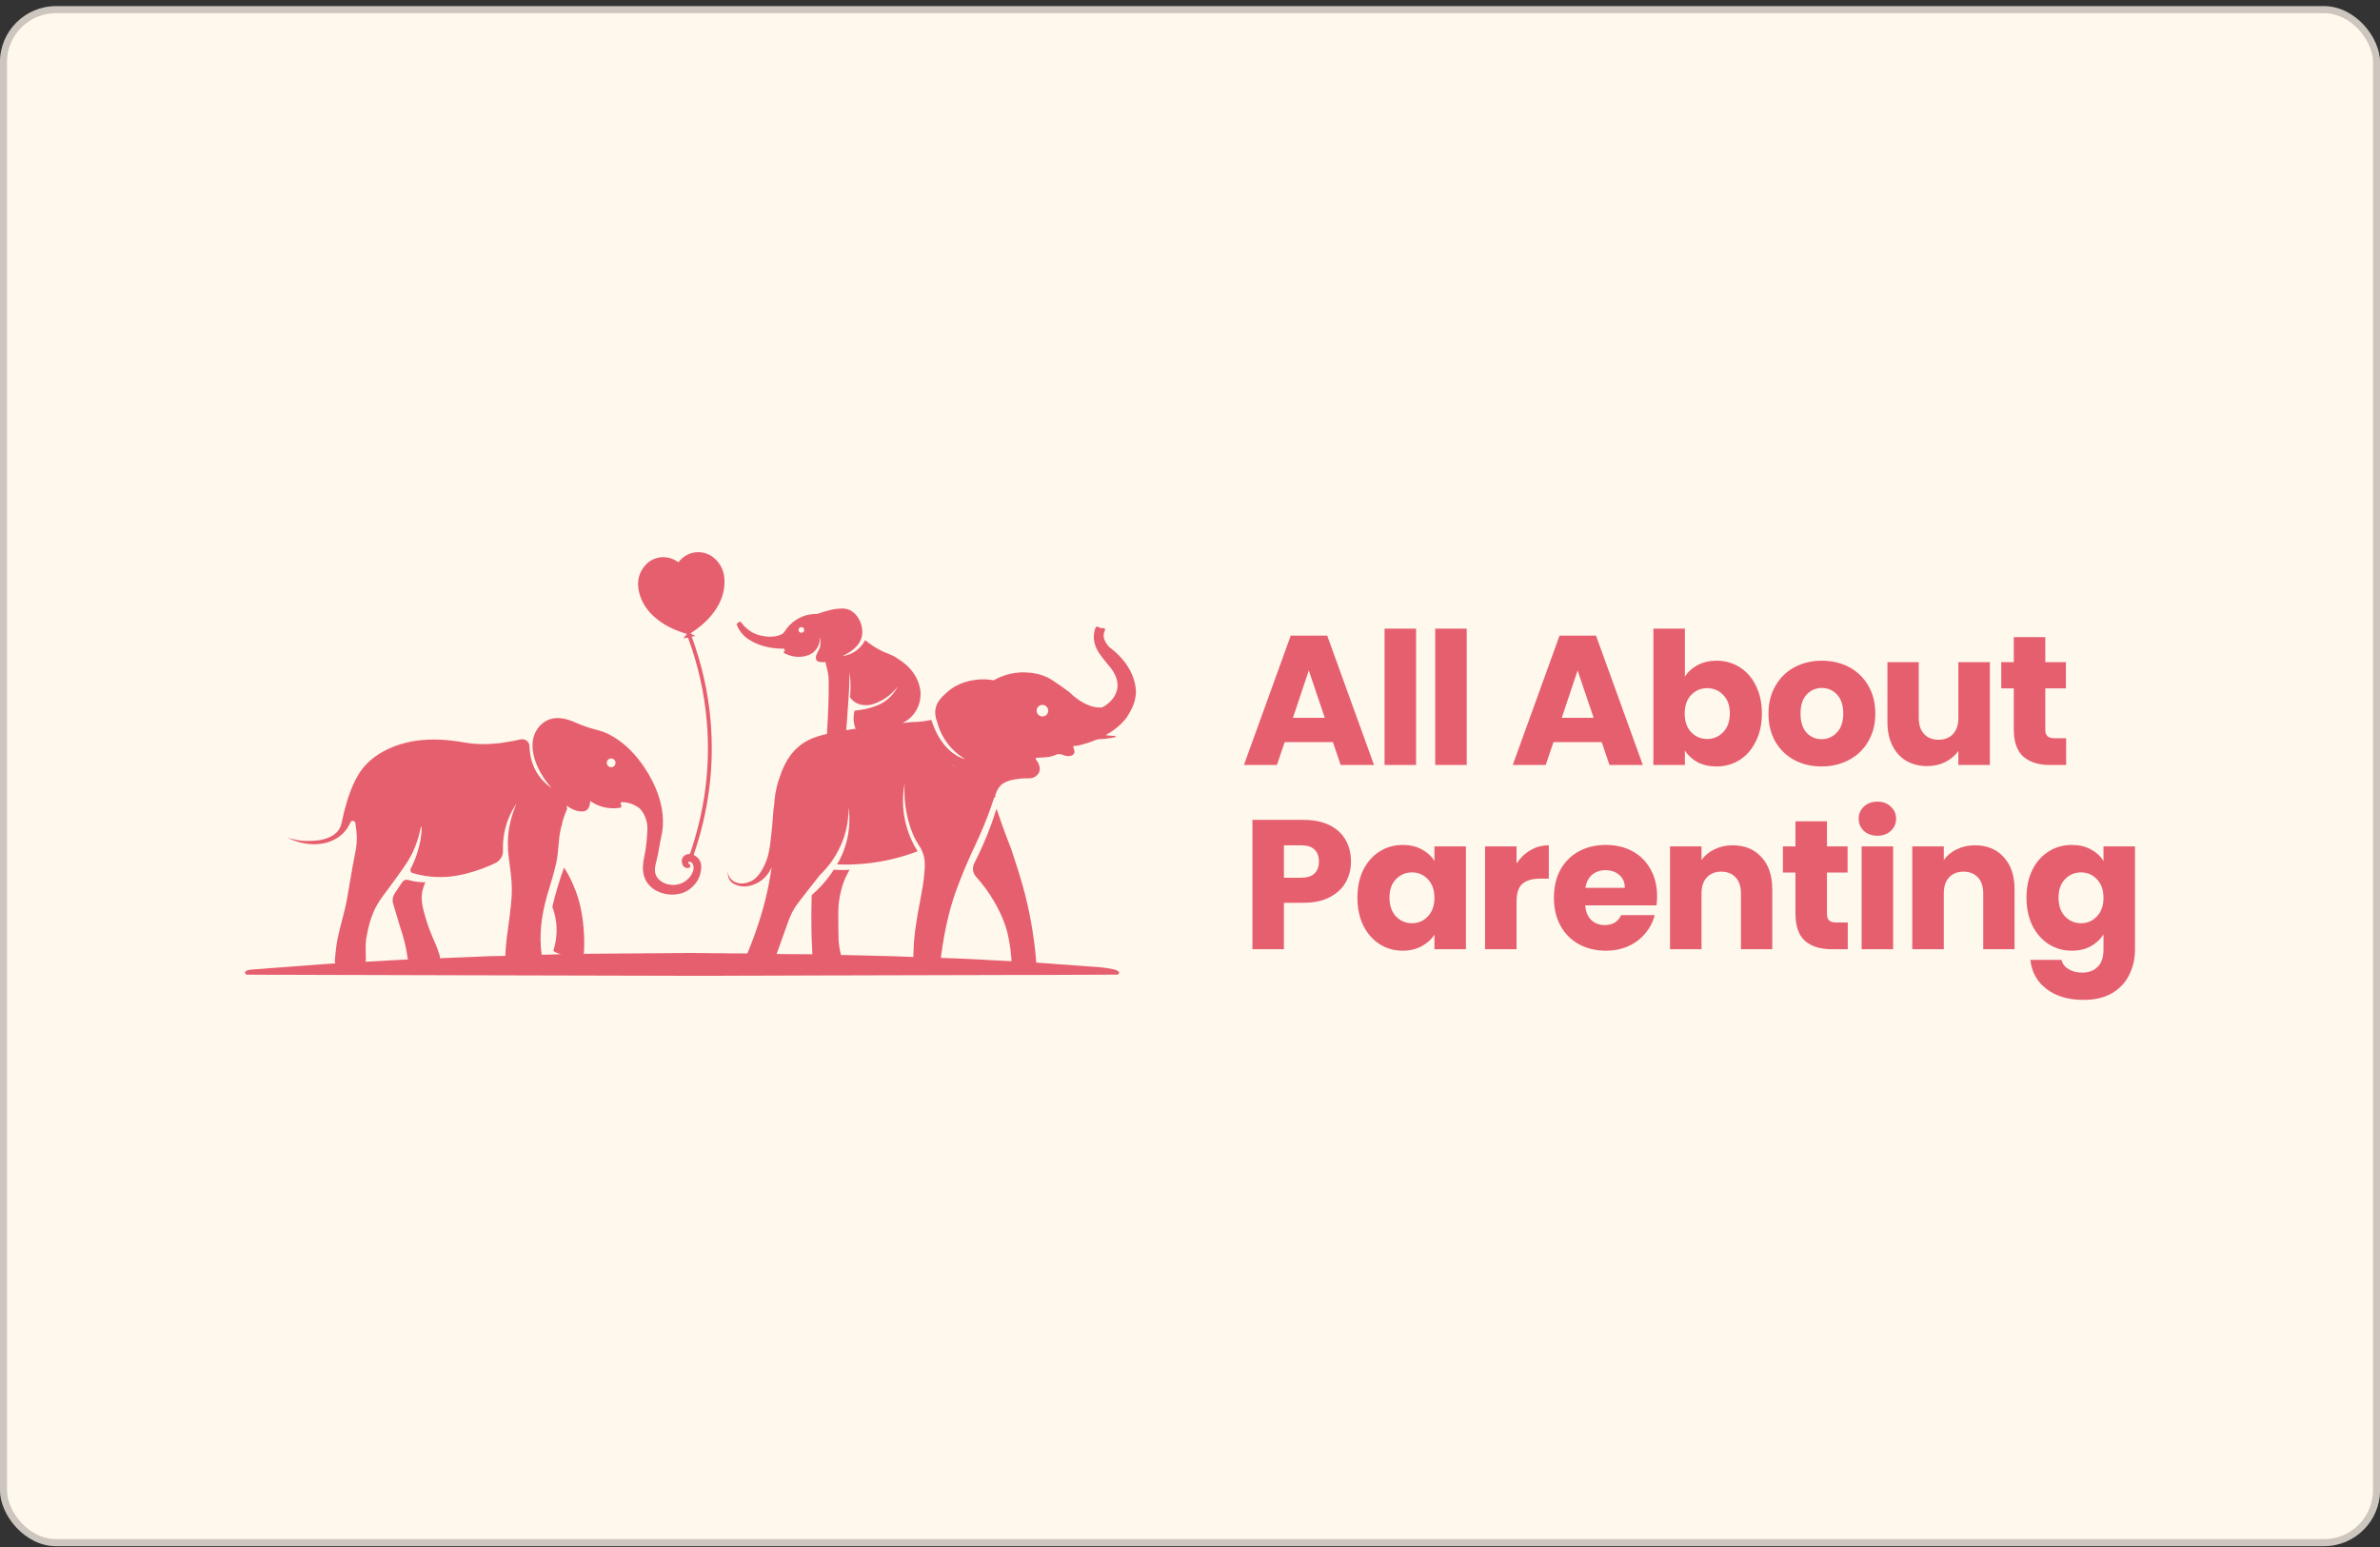 <svg xmlns="http://www.w3.org/2000/svg" width="340" height="221" viewBox="0 0 340 221" fill="none"><rect x="0" y="0" width="340" height="221" fill="#333333" stroke="none"/><g clip-path="url(#clip0_654_1796)"><rect y="0.879" width="340" height="220" rx="8" fill="#FFF8ED"></rect><path d="M158.594 92.557C158.594 92.557 157.142 91.296 157.866 90.045C157.891 89.723 157.765 89.698 157.363 89.738C157.177 89.758 156.971 89.588 156.775 89.502C156.69 89.537 156.604 89.578 156.519 89.613C155.926 91.205 156.398 92.572 157.398 93.833C157.67 94.175 157.941 94.522 158.212 94.868C158.212 94.868 158.212 94.868 158.217 94.873C161.609 98.581 157.996 100.863 157.403 101.064C155.047 101.26 152.806 98.923 152.771 98.883C152.087 98.37 151.334 97.833 150.51 97.29C150.495 97.275 150.475 97.265 150.454 97.25C150.409 97.22 150.359 97.185 150.309 97.154C150.279 97.134 150.253 97.119 150.223 97.099C148.751 96.18 147.204 96.094 146.535 96.064C144.314 95.959 142.656 96.783 141.958 97.185C141.923 97.18 141.893 97.17 141.857 97.165C141.35 97.079 140.626 97.004 139.767 97.074C139.737 97.074 139.702 97.079 139.672 97.084C138.999 97.15 136.908 97.381 135.175 98.993C134.557 99.566 133.914 100.164 133.688 101.084C133.527 101.727 133.602 102.42 133.869 103.109C134.034 103.742 134.336 104.641 134.939 105.596C135.848 107.048 136.969 107.867 137.853 108.455C134.25 107.405 133.065 102.847 133.065 102.847C130.904 103.269 130.819 103.053 129.593 103.214C129.367 103.244 129.14 103.274 128.919 103.299C129.427 103.053 130.1 102.616 130.643 101.862C131.673 100.446 131.522 98.913 131.472 98.556C131.412 98.184 131.311 97.803 131.165 97.411C130.442 95.516 128.97 94.557 128.176 94.039C127.171 93.381 126.814 93.451 125.643 92.828C125.055 92.517 124.347 92.08 123.593 91.452C123.332 91.944 122.779 92.768 121.764 93.291C121.227 93.567 120.719 93.672 120.353 93.718C121.543 93.17 122.779 92.306 123.096 91.014C123.096 91.01 123.096 90.999 123.101 90.994C123.111 90.954 123.121 90.914 123.126 90.874C123.287 90.055 123.091 89.382 122.985 89.08C122.89 88.799 122.393 87.482 121.161 87.055C120.614 86.869 120.101 86.925 119.498 86.985C118.971 87.04 118.549 87.156 117.986 87.311C117.473 87.457 117.051 87.593 116.745 87.708C116.519 87.703 116.242 87.708 115.936 87.749C115.574 87.794 115.162 87.879 114.73 88.04C113.253 88.598 112.414 89.688 112.047 90.266C111.952 90.422 111.811 90.547 111.645 90.623C111.64 90.623 111.635 90.628 111.625 90.633C111.444 90.718 111.268 90.778 111.102 90.824C111.007 90.854 110.911 90.869 110.826 90.884L110.781 90.894C109.429 91.135 108.103 90.633 108.022 90.597C106.852 90.135 106.143 89.301 105.807 88.829C105.756 88.829 105.701 88.829 105.646 88.844C105.4 88.904 105.269 89.12 105.229 89.181C105.329 89.452 105.5 89.834 105.797 90.246C106.465 91.17 107.314 91.582 107.882 91.854C109.339 92.542 110.937 92.678 112.022 92.673C112.072 92.803 112.077 92.813 112.132 92.944C112.092 92.989 112.047 93.024 112.002 93.07C111.931 93.145 111.947 93.27 112.042 93.316C112.59 93.592 113.69 94.029 114.941 93.748C115.288 93.668 115.841 93.537 116.333 93.059C116.464 92.939 116.981 92.406 117.092 91.572C117.132 91.301 117.112 91.065 117.092 90.909C117.177 91.231 117.202 91.512 117.202 91.713C117.207 91.879 117.212 92.17 117.117 92.522C117.112 92.542 117.107 92.552 117.107 92.567C116.981 92.823 116.891 93.004 116.84 93.11C116.68 93.436 116.599 93.577 116.574 93.753C116.574 93.753 116.574 93.753 116.574 93.758C116.574 93.778 116.569 93.798 116.564 93.818C116.539 94.064 116.589 94.2 116.599 94.235C116.609 94.25 116.619 94.275 116.634 94.306C116.634 94.316 116.644 94.321 116.649 94.331C116.705 94.406 116.815 94.512 117.182 94.572C117.227 94.582 117.298 94.592 117.393 94.597C117.423 94.597 117.453 94.597 117.484 94.597C117.514 94.597 117.549 94.597 117.584 94.597C117.624 94.597 117.664 94.597 117.715 94.592C117.75 94.592 117.78 94.592 117.815 94.582C117.835 94.582 117.855 94.577 117.88 94.572C117.88 94.572 118.092 94.703 117.936 94.743C118.172 95.486 118.298 96.17 118.373 96.752C118.388 97.657 118.388 98.581 118.373 99.531C118.348 101.099 118.232 103.33 118.132 104.847C117.75 104.932 117.368 105.028 116.996 105.143C115.961 105.45 114.951 105.902 113.991 106.741C112.318 108.208 111.665 110.193 111.298 111.273C110.791 112.766 110.645 114.072 110.6 114.941C110.585 115.027 110.575 115.102 110.565 115.162C110.394 116.263 110.504 116.418 110.138 119.654C109.952 121.297 109.781 122.533 109.057 123.915C108.329 125.312 107.63 125.719 107.314 125.875C107.012 126.02 105.962 126.473 105.023 126.015C104.872 125.94 104.44 125.734 104.184 125.247C104.028 124.955 103.993 124.684 103.988 124.523C103.963 124.739 103.942 125.221 104.224 125.684C104.576 126.267 105.184 126.437 105.49 126.523C106.827 126.905 108.329 126.282 109.263 125.352C109.801 124.814 110.082 124.242 110.233 123.86C110.153 124.463 110.012 125.377 109.796 126.478C109.585 127.553 108.907 130.784 107.279 134.929C107.234 135.044 107.188 135.165 107.138 135.281C107.128 135.306 107.118 135.336 107.108 135.361C107.007 135.607 106.892 135.894 106.756 136.21H106.103L105.681 136.2H105.163L104.792 136.195H104.244L103.897 136.19H103.586L103.179 136.175H102.269L101.887 136.17H101.586L100.983 136.155H100.465L99.913 136.15H99.516L99.124 136.135H97.908L97.566 136.15H96.652L95.501 136.165H95.26L94.954 136.17H94.531L94.21 136.175H93.838L93.321 136.18H92.939L92.537 136.185H92.125L91.612 136.2H90.688L90.346 136.205H90.04L89.633 136.21H88.678V136.215H87.99L87.658 136.23H86.804L86.588 136.235H86.211L85.814 136.24H85.507L85.171 136.245H84.598L84.241 136.25H83.724L83.317 136.255C83.317 136.255 83.292 136.2 83.417 136.17C83.472 135.24 83.498 134.004 83.367 132.557C83.277 131.557 83.141 130.095 82.588 128.291C82.247 127.176 81.654 125.628 80.588 123.94C80.277 124.769 79.975 125.654 79.694 126.593C79.383 127.628 79.121 128.618 78.905 129.558C79.131 130.151 79.347 130.904 79.453 131.799C79.654 133.532 79.327 134.959 79.046 135.823C79.433 136.205 80.217 136.321 80.217 136.321H79.91L79.573 136.336L79.006 136.351L78.644 136.366L78.132 136.381H77.719L77.378 136.396C76.991 133.592 77.343 130.824 78.111 128.106C78.564 126.488 79.106 124.895 79.468 123.247C79.825 121.609 79.739 119.931 80.131 118.308C80.202 118.016 80.277 117.74 80.352 117.484C80.342 117.469 80.337 117.454 80.327 117.438C80.563 116.66 80.815 116.017 81.016 115.549C80.99 115.404 80.96 115.248 80.93 115.092C81.091 115.193 81.252 115.293 81.433 115.404C81.729 115.579 82.216 115.856 82.88 115.906C83.156 115.931 83.447 115.951 83.719 115.79C84.332 115.439 84.307 114.509 84.307 114.424C84.648 114.66 85.09 114.916 85.628 115.117C86.764 115.534 87.814 115.509 88.532 115.409C88.758 115.378 88.854 115.102 88.703 114.931C88.668 114.891 88.648 114.841 88.648 114.796C88.648 114.69 88.728 114.59 88.854 114.59C88.929 114.59 89.004 114.595 89.085 114.6C90.12 114.665 90.899 115.127 91.336 115.444C91.336 115.444 91.336 115.444 91.341 115.444C92.165 116.268 92.552 117.494 92.481 118.659C92.411 119.825 92.336 120.971 92.09 122.116C91.848 123.222 91.678 124.433 92.13 125.503C92.441 126.241 93.029 126.839 93.728 127.226C95.079 127.97 96.883 128.025 98.219 127.226C98.38 127.131 99.722 126.317 100.064 124.734C100.184 124.176 100.27 123.538 100.008 123.011C99.943 122.875 99.858 122.749 99.757 122.634C99.576 122.423 99.345 122.252 99.089 122.136C101.244 115.911 102.063 109.49 101.516 103.033C101.169 98.913 100.254 94.843 98.807 90.929C98.883 90.909 99.315 90.879 99.35 90.869C99.194 90.728 98.752 90.603 98.647 90.467C99.747 89.778 100.717 88.985 101.556 87.99C102.797 86.518 103.561 84.87 103.5 82.895C103.47 81.794 103.103 80.845 102.36 80.041C101.37 78.966 99.918 78.634 98.657 79.056C98.114 79.242 97.602 79.554 97.179 80.011C97.089 80.111 97.004 80.212 96.903 80.317C96.823 80.262 96.747 80.212 96.677 80.167C95.748 79.564 94.637 79.443 93.662 79.77C93.1 79.956 92.577 80.287 92.17 80.764C91.14 81.945 90.939 83.327 91.351 84.804C91.698 86.075 92.406 87.141 93.376 88.03C94.743 89.286 96.371 90.045 98.129 90.557C98.124 90.623 97.667 91.08 97.647 91.18C97.682 91.18 98.164 91.115 98.235 91.1C98.255 91.1 98.27 91.095 98.285 91.09C99.722 94.964 100.626 98.999 100.973 103.083C101.511 109.475 100.697 115.836 98.556 122.001C97.943 121.971 97.385 122.363 97.395 123.051C97.395 123.081 97.421 123.714 97.873 123.93C98.074 124.026 98.4 124.061 98.546 123.895C98.606 123.83 98.662 123.699 98.621 123.604C98.576 123.483 98.425 123.488 98.355 123.337C98.33 123.277 98.305 123.176 98.345 123.136C98.35 123.126 98.36 123.121 98.365 123.121H98.375C98.4 123.111 98.436 123.106 98.481 123.106C98.481 123.106 98.606 123.106 98.742 123.182C98.998 123.332 99.049 123.644 99.074 123.774C99.194 124.493 98.617 125.312 98.089 125.744C97.144 126.528 95.788 126.633 94.707 126.066C94.25 125.824 93.853 125.438 93.677 124.95C93.466 124.372 93.577 123.734 93.743 123.141C94.074 121.945 94.195 120.73 94.471 119.524C95.185 116.449 94.22 113.238 92.652 110.585C91.472 108.585 89.949 106.746 87.98 105.475C87.236 104.998 86.442 104.576 85.578 104.355C84.397 104.053 83.367 103.737 82.252 103.239C81.111 102.732 79.8 102.345 78.569 102.747C77.664 103.043 76.915 103.747 76.493 104.601C75.609 106.415 76.252 108.6 77.162 110.274C77.694 111.248 78.332 112.047 78.81 112.585C78.649 112.474 78.473 112.349 78.297 112.203C77.86 111.851 77.393 111.394 76.971 110.801C76.956 110.786 76.946 110.766 76.936 110.751C76.7 110.414 76.504 110.073 76.348 109.731C75.81 108.585 75.659 107.465 75.644 106.611C75.634 105.957 75.021 105.485 74.383 105.631C73.685 105.787 73.077 105.897 72.584 105.973C72.167 106.043 71.781 106.103 71.424 106.163C71.419 106.163 71.409 106.163 71.404 106.163C69.705 106.354 68.032 106.364 66.334 106.068C64.043 105.661 61.696 105.49 59.385 105.827C56.511 106.254 53.396 107.595 51.632 110.012C50.27 111.881 49.562 114.479 49.286 115.504C48.748 117.489 48.859 118.142 48.095 118.906C46.939 120.056 45.135 120.106 44.166 120.137C42.784 120.172 41.669 119.87 41 119.629C43.914 121.126 47.11 120.875 48.954 119.097C49.477 118.594 49.828 118.021 50.065 117.479C50.215 117.142 50.713 117.217 50.768 117.579C50.768 117.589 50.768 117.594 50.768 117.599C50.863 118.293 50.989 119.122 50.974 119.946C50.949 120.936 50.793 121.594 50.592 122.614C50.215 124.543 49.929 126.483 49.577 128.417C49.22 130.352 48.612 132.216 48.215 134.135C48.04 135.004 47.944 136.069 47.894 136.517C47.869 136.773 47.849 137.014 47.829 137.245C47.819 137.341 47.854 137.491 47.909 137.622L47.703 137.637L47.417 137.657H47.321L46.804 137.702L46.432 137.728L46.1 137.753L45.668 137.783L45.452 137.798L42.879 137.994L42.276 138.039L42.03 138.059H41.97L41.719 138.084H41.653L41.377 138.104L40.935 138.134H40.88L40.694 138.155H40.593L40.422 138.175L40.196 138.195L39.729 138.225H39.654L39.503 138.245L39.242 138.265L38.729 138.295L38.684 138.3H38.584L38.212 138.34L37.624 138.386L37.428 138.401L36.704 138.461H36.584L36.247 138.491C36.247 138.491 35.152 138.506 35.011 138.878C34.946 139.054 35.192 139.235 35.192 139.235L38.684 139.255H41.473L42 139.26L47.392 139.275L54.833 139.295L60.691 139.31L98.782 139.401H102.078L106.691 139.381H108.269L112.831 139.365H112.906L117.428 139.35H119.167L123.659 139.335L144.249 139.285H147.028L159.559 139.235C159.559 139.235 159.906 139.245 159.855 138.908C159.755 138.255 155.74 138.074 155.74 138.074L155.389 138.049L155.162 138.029L154.464 137.984L154.203 137.964L153.439 137.903L152.741 137.853L152.298 137.823L151.64 137.778L151.203 137.748L150.681 137.707L150.294 137.677L149.781 137.637L149.57 137.622L149.409 137.607L149.088 137.582L148.816 137.562H148.671L148.354 137.537L148.118 137.521H148.033C148.028 137.381 148.023 137.245 148.013 137.175C148.008 137.104 147.997 137.029 147.992 136.959C147.992 136.949 147.992 136.944 147.992 136.934C147.917 136.074 147.827 135.25 147.721 134.472C147.721 134.446 147.716 134.421 147.711 134.401C147.465 132.532 147.158 130.899 146.852 129.517C146.852 129.507 146.852 129.497 146.847 129.492C146.721 129 146.591 128.442 146.44 127.789C146.219 126.92 145.952 125.99 145.631 124.93C145.304 123.87 144.927 122.684 144.465 121.302C144.279 120.83 144.058 120.277 143.762 119.488C143.38 118.474 142.893 117.127 142.36 115.519C142.114 116.318 141.837 117.137 141.531 117.971C140.812 119.926 140.008 121.709 139.184 123.317C138.863 123.95 138.953 124.719 139.426 125.242C139.848 125.704 140.315 126.262 140.787 126.905C142.687 129.482 143.485 131.819 143.681 132.412C144.013 133.406 144.335 135.095 144.48 136.873C144.49 136.979 144.5 137.15 144.505 137.321L144.214 137.3L143.696 137.275L143.264 137.25H143.204L142.41 137.205L141.742 137.175L140.742 137.115L140.481 137.099C139.993 137.074 139.511 137.049 139.024 137.029C138.918 137.014 138.813 137.014 138.707 137.009H138.687C138.561 137.004 138.431 136.994 138.305 136.994C138.139 136.979 137.974 136.974 137.808 136.969C137.677 136.964 137.546 136.954 137.416 136.954C137.24 136.939 137.069 136.934 136.893 136.934C136.748 136.929 136.607 136.919 136.461 136.914C136.421 136.914 136.386 136.909 136.346 136.909H136.341C135.944 136.893 135.547 136.883 135.15 136.868C135.094 136.863 135.039 136.863 134.984 136.863H134.974L134.512 136.843C134.481 136.843 134.456 136.843 134.426 136.838C134.421 136.838 134.411 136.838 134.406 136.838C134.411 136.788 134.421 136.733 134.426 136.682C135.029 131.959 136.009 128.779 136.717 126.885C137.456 124.9 138.2 123.192 138.2 123.192C139.114 121.096 139.662 120.127 140.541 117.986C140.963 116.951 141.285 116.077 141.506 115.469C141.526 115.409 141.546 115.358 141.561 115.303C141.566 115.288 141.571 115.278 141.576 115.263C141.621 115.142 141.662 115.017 141.702 114.896L141.993 114.037C141.993 114.037 141.993 114.037 141.998 114.037C142.053 113.946 142.134 113.851 142.244 113.776L142.159 113.685C142.641 112.012 143.516 111.776 144.129 111.535C144.51 111.384 145.736 111.233 145.741 111.233C146.505 111.138 147.229 111.273 147.626 111.082C147.837 110.977 148.259 110.776 148.45 110.309C148.646 109.826 148.465 109.354 148.389 109.158C148.279 108.872 148.123 108.671 148.018 108.55C147.997 108.53 147.967 108.5 147.952 108.455C147.942 108.435 147.937 108.409 147.942 108.379C147.952 108.344 147.977 108.319 147.987 108.309C148.013 108.289 148.033 108.279 148.073 108.269C148.163 108.244 148.214 108.244 148.214 108.244C148.58 108.239 148.952 108.203 149.319 108.188C150.068 108.158 150.655 107.912 150.887 107.817C150.977 107.781 151.042 107.746 151.093 107.726C151.364 107.726 151.575 107.761 151.716 107.801C152.027 107.877 152.103 107.962 152.414 108.002C152.705 108.043 152.881 108.002 152.957 107.982C153.032 107.962 153.183 107.912 153.293 107.817C153.308 107.801 153.323 107.786 153.339 107.771C153.374 107.736 153.409 107.686 153.439 107.626C153.444 107.616 153.449 107.611 153.449 107.611C153.454 107.6 153.459 107.59 153.459 107.58C153.464 107.57 153.464 107.565 153.469 107.555C153.469 107.545 153.479 107.535 153.479 107.525C153.524 107.344 153.479 107.173 153.429 107.008C153.354 106.756 153.283 106.726 153.303 106.666C153.334 106.58 153.54 106.535 153.836 106.54C153.836 106.54 155.067 106.324 156.589 105.686C156.685 105.661 156.79 105.636 156.891 105.621C156.921 105.611 156.951 105.601 156.981 105.601C157.202 105.591 157.428 105.581 157.66 105.561C158.263 105.51 158.815 105.42 159.313 105.309C159.413 105.289 159.403 105.138 159.298 105.138C158.881 105.123 158.428 105.088 157.946 105.023C159.011 104.43 160.086 103.631 160.905 102.561C161.368 101.867 161.765 101.154 162.021 100.4C162.136 100.023 162.217 99.621 162.267 99.194C162.307 98.732 162.438 95.466 158.589 92.527L158.594 92.557ZM114.584 90.386C114.368 90.442 114.142 90.311 114.087 90.09C114.032 89.874 114.162 89.648 114.378 89.598C114.599 89.537 114.821 89.668 114.876 89.884C114.931 90.105 114.805 90.326 114.584 90.386ZM87.482 108.374C87.693 108.43 87.859 108.6 87.914 108.811C88.035 109.294 87.618 109.711 87.135 109.58C86.929 109.525 86.759 109.359 86.703 109.153C86.573 108.671 87 108.244 87.482 108.374ZM72.559 121.167C72.705 123.287 73.177 125.382 73.112 127.523C73.047 129.648 72.67 131.758 72.409 133.864C72.283 134.894 72.218 135.803 72.182 136.552H72.167L71.645 136.567H71.61L70.077 136.597H69.836L69.62 136.612H69.54L69.118 136.632L68.786 136.647L68.409 136.662L67.912 136.682L67.52 136.702L66.997 136.723L66.56 136.738L65.455 136.783H65.409C65.264 136.788 65.118 136.798 64.967 136.803C64.791 136.808 64.615 136.818 64.44 136.823C64.309 136.828 64.173 136.838 64.038 136.843C63.877 136.848 63.721 136.858 63.565 136.858C63.319 136.868 63.073 136.878 62.827 136.888C62.857 136.783 62.857 136.667 62.827 136.552C62.646 135.949 62.465 135.451 62.304 135.059C62.093 134.532 61.998 134.391 61.716 133.698C61.505 133.18 61.144 132.296 60.837 131.246C60.762 130.985 60.686 130.738 60.626 130.507C60.611 130.457 60.596 130.407 60.581 130.352C60.531 130.191 60.48 129.99 60.43 129.754V129.744C60.43 129.733 60.43 129.728 60.425 129.718C60.425 129.708 60.42 129.698 60.415 129.683C60.375 129.477 60.264 128.909 60.244 128.412C60.244 128.397 60.244 128.387 60.244 128.377C60.244 128.301 60.244 128.226 60.244 128.156C60.244 128.085 60.244 128.02 60.254 127.95C60.259 127.874 60.269 127.794 60.274 127.719C60.284 127.633 60.299 127.553 60.309 127.467C60.309 127.442 60.319 127.417 60.325 127.392C60.335 127.337 60.345 127.282 60.36 127.231C60.375 127.166 60.39 127.096 60.41 127.03C60.445 126.9 60.485 126.769 60.526 126.643C60.546 126.578 60.566 126.523 60.591 126.463C60.616 126.402 60.636 126.347 60.656 126.292C60.661 126.282 60.666 126.267 60.671 126.257C60.686 126.216 60.701 126.181 60.721 126.146C60.737 126.111 60.752 126.076 60.772 126.04C60.465 126.045 60.108 126.035 59.717 125.985C59.631 125.975 59.541 125.965 59.445 125.95C59.365 125.94 59.274 125.92 59.189 125.91C58.943 125.865 58.712 125.814 58.496 125.759C58.486 125.759 58.481 125.754 58.471 125.749C58.43 125.739 58.39 125.729 58.35 125.714C58.35 125.714 58.35 125.714 58.345 125.714C58.018 125.613 57.662 125.729 57.471 126.015C57.441 126.061 57.41 126.106 57.38 126.151C57.38 126.151 57.379 126.151 57.375 126.151C57.315 126.236 57.26 126.327 57.199 126.412C57.114 126.543 57.023 126.674 56.938 126.804C56.928 126.814 56.923 126.824 56.918 126.829C56.737 127.106 56.551 127.382 56.37 127.658C56.094 128.08 56.014 128.603 56.159 129.085C56.481 130.171 56.802 131.251 57.129 132.331C57.425 133.246 57.611 133.788 57.807 134.607C57.938 135.15 58.099 135.899 58.219 136.818C58.229 136.909 58.264 136.989 58.31 137.064C58.249 137.064 58.189 137.064 58.134 137.069C58.008 137.074 57.883 137.084 57.757 137.089C57.591 137.094 57.425 137.109 57.265 137.115C57.219 137.115 57.174 137.12 57.129 137.12L56.873 137.135L56.345 137.165L55.903 137.185L55.732 137.2L55.496 137.215L55.179 137.235L54.782 137.255H54.767L54.446 137.275L54.079 137.295L53.562 137.321L53.175 137.346L52.652 137.371L52.22 137.396H52.19C52.235 137.321 52.265 137.235 52.265 137.14V137.104C52.265 136.351 52.24 135.652 52.235 135.366C52.22 134.436 52.381 133.708 52.557 132.864C52.657 132.407 52.888 131.377 53.376 130.246C53.888 129.07 54.431 128.367 55.215 127.317C57.31 124.478 58.36 123.061 59.008 121.649C59.978 119.529 60.068 118.051 60.179 118.072C60.335 118.102 60.239 121.101 58.682 124.081C58.546 124.337 58.682 124.649 58.958 124.729C60.299 125.121 61.45 125.247 62.284 125.282C64.631 125.382 66.429 124.87 67.665 124.503C67.726 124.488 67.781 124.468 67.836 124.448C68.585 124.212 69.323 123.94 70.027 123.634C70.107 123.599 70.183 123.563 70.258 123.528C70.494 123.418 70.705 123.317 70.901 123.222C71.509 122.875 71.886 122.212 71.856 121.508C71.826 120.745 71.866 119.82 72.082 118.8C72.469 116.946 73.248 115.594 73.78 114.811C72.66 117.408 72.469 119.554 72.579 121.172L72.559 121.167ZM121.131 101.149C121.267 99.375 121.342 97.667 121.378 96.019C121.458 96.662 121.513 97.386 121.503 98.189C121.503 98.697 121.468 99.174 121.428 99.617C121.458 99.657 121.488 99.697 121.523 99.737C121.624 99.858 121.749 99.998 121.9 100.124C121.935 100.154 121.96 100.174 121.991 100.194V100.204C122.885 100.873 123.945 100.737 124.166 100.717C124.302 100.697 124.407 100.677 124.478 100.662C124.578 100.631 124.684 100.601 124.789 100.566C125.287 100.4 125.839 100.159 126.407 99.787C127.296 99.21 127.879 98.551 128.236 98.084C127.729 99.079 127.095 99.667 126.709 99.968C125.739 100.742 124.684 101.018 123.92 101.219C123.91 101.219 123.9 101.219 123.89 101.229C123.835 101.244 123.784 101.26 123.739 101.265C123.724 101.27 123.709 101.275 123.689 101.275C123.644 101.285 123.613 101.295 123.583 101.3C123.583 101.315 123.583 101.325 123.583 101.335C123.508 101.335 123.463 101.325 123.463 101.32C123.272 101.36 123.061 101.395 122.845 101.425C122.538 101.476 122.277 101.501 122.086 101.521C122.026 101.752 121.97 102.023 121.95 102.33C121.9 103.068 122.061 103.681 122.212 104.073C122.322 104.068 122.428 104.058 122.538 104.053C122.312 104.088 122.086 104.118 121.855 104.154H121.845C121.684 104.179 121.528 104.204 121.368 104.229C121.207 104.254 121.046 104.279 120.885 104.309C120.976 103.36 121.056 102.084 121.121 101.149H121.131ZM132.075 124.367C131.969 125.975 131.723 127.211 131.618 127.759C131.206 129.854 130.929 131.577 130.834 132.231C130.703 133.09 130.572 134.21 130.512 135.557C130.497 135.904 130.487 136.265 130.482 136.642V136.708C130.186 136.697 129.889 136.682 129.593 136.677C129.186 136.657 128.774 136.647 128.367 136.632C128.316 136.632 128.266 136.627 128.221 136.627C128.08 136.622 127.94 136.622 127.794 136.612C127.698 136.607 127.608 136.607 127.512 136.597C127.432 136.597 127.352 136.597 127.271 136.592C127.166 136.592 127.06 136.592 126.955 136.587C126.819 136.582 126.678 136.582 126.543 136.572C126.437 136.572 126.327 136.567 126.221 136.567C126.101 136.562 125.98 136.562 125.859 136.562C125.684 136.557 125.508 136.547 125.332 136.542C125.206 136.542 125.081 136.537 124.955 136.537C124.784 136.532 124.608 136.532 124.437 136.522C124.297 136.517 124.156 136.517 124.015 136.517C123.88 136.512 123.744 136.502 123.608 136.502C123.332 136.496 123.056 136.486 122.779 136.481C122.593 136.481 122.403 136.476 122.217 136.466C122.121 136.466 122.021 136.466 121.925 136.461H121.694C121.584 136.456 121.468 136.456 121.357 136.446C121.222 136.446 121.081 136.446 120.945 136.441C120.84 136.441 120.734 136.436 120.629 136.436C120.513 136.436 120.398 136.431 120.277 136.431C120.232 136.431 120.192 136.431 120.147 136.431C120.036 136.014 119.915 135.482 119.835 134.778C119.825 134.688 119.815 134.592 119.81 134.487C119.805 134.401 119.8 134.311 119.795 134.21C119.77 133.698 119.77 132.999 119.76 131.919C119.75 130.512 119.75 129.814 119.79 129.377C119.986 127.166 120.644 125.684 120.805 125.332C121.001 124.905 121.202 124.543 121.378 124.252C121.136 124.272 120.885 124.282 120.624 124.287C120.091 124.297 119.589 124.272 119.122 124.237C118.117 125.794 116.981 126.99 115.956 127.879C115.901 129.548 115.886 131.301 115.926 133.135C115.936 133.492 115.946 133.849 115.956 134.2C115.981 134.929 116.011 135.637 116.052 136.336C115.951 136.336 115.851 136.336 115.75 136.326C115.665 136.326 115.579 136.321 115.494 136.321H114.826L114.484 136.316H114.177L113.775 136.311H113.419L113.193 136.306H112.881L112.338 136.301L110.942 136.29C110.952 136.255 110.967 136.22 110.977 136.19C111.067 135.934 111.158 135.693 111.243 135.456C111.6 134.467 111.896 133.648 112.117 133.014C112.73 131.281 112.936 130.673 113.479 129.779C113.765 129.306 114.027 128.955 115.609 126.94C116.232 126.151 116.755 125.488 117.137 125C118.071 124.101 119.679 122.302 120.584 119.544C121.131 117.871 121.242 116.383 121.232 115.323C121.388 116.494 121.478 118.378 120.855 120.544C120.744 120.915 120.624 121.272 120.498 121.604C120.498 121.609 120.498 121.614 120.493 121.619C120.207 122.352 119.885 122.981 119.579 123.488C121.93 123.578 124.87 123.423 128.125 122.563C129.196 122.282 130.186 121.956 131.09 121.609C130.462 120.619 129.532 118.87 129.161 116.499C128.854 114.554 129.04 112.916 129.246 111.851C129.125 113.484 129.276 114.826 129.447 115.765C129.593 116.559 130.015 118.86 131.241 120.719C131.366 120.905 131.552 121.172 131.728 121.584C132.165 122.589 132.145 123.523 132.085 124.387L132.075 124.367ZM135.803 109.063C136.094 109.284 136.396 109.52 136.707 109.756C136.406 109.555 136.099 109.329 135.803 109.063ZM149.249 102.279C148.756 102.496 148.163 102.194 148.093 101.606C148.063 101.35 148.163 101.084 148.354 100.913C148.801 100.516 149.46 100.692 149.676 101.194C149.857 101.616 149.666 102.104 149.249 102.285V102.279Z" fill="#E65F6E"></path><path d="M190.417 106.018H183.522L182.416 109.282H177.705L184.39 90.806H189.602L196.287 109.282H191.523L190.417 106.018ZM189.259 102.544L186.97 95.78L184.706 102.544H189.259Z" fill="#E65F6E"></path><path d="M202.296 89.805V109.282H197.795V89.805H202.296Z" fill="#E65F6E"></path><path d="M209.531 89.805V109.282H205.031V89.805H209.531Z" fill="#E65F6E"></path><path d="M228.819 106.018H221.924L220.818 109.282H216.107L222.792 90.806H228.003L234.689 109.282H229.925L228.819 106.018ZM227.661 102.544L225.372 95.78L223.108 102.544H227.661Z" fill="#E65F6E"></path><path d="M240.698 96.675C241.119 95.991 241.724 95.438 242.514 95.017C243.303 94.596 244.207 94.385 245.225 94.385C246.435 94.385 247.532 94.692 248.514 95.306C249.497 95.921 250.269 96.798 250.831 97.938C251.41 99.079 251.699 100.404 251.699 101.913C251.699 103.422 251.41 104.755 250.831 105.913C250.269 107.054 249.497 107.94 248.514 108.571C247.532 109.186 246.435 109.493 245.225 109.493C244.189 109.493 243.286 109.291 242.514 108.887C241.742 108.466 241.136 107.913 240.698 107.229V109.282H236.197V89.805H240.698V96.675ZM247.12 101.913C247.12 100.79 246.804 99.912 246.172 99.281C245.558 98.631 244.795 98.307 243.882 98.307C242.987 98.307 242.224 98.631 241.592 99.281C240.978 99.93 240.671 100.816 240.671 101.939C240.671 103.062 240.978 103.948 241.592 104.597C242.224 105.246 242.987 105.571 243.882 105.571C244.777 105.571 245.54 105.246 246.172 104.597C246.804 103.93 247.12 103.036 247.12 101.913Z" fill="#E65F6E"></path><path d="M260.219 109.493C258.78 109.493 257.482 109.186 256.324 108.571C255.183 107.957 254.28 107.08 253.613 105.939C252.964 104.799 252.639 103.465 252.639 101.939C252.639 100.43 252.972 99.105 253.639 97.965C254.306 96.807 255.218 95.921 256.376 95.306C257.535 94.692 258.833 94.385 260.272 94.385C261.711 94.385 263.009 94.692 264.167 95.306C265.325 95.921 266.238 96.807 266.904 97.965C267.571 99.105 267.904 100.43 267.904 101.939C267.904 103.448 267.562 104.781 266.878 105.939C266.211 107.08 265.29 107.957 264.114 108.571C262.956 109.186 261.658 109.493 260.219 109.493ZM260.219 105.597C261.079 105.597 261.807 105.281 262.404 104.65C263.018 104.018 263.325 103.114 263.325 101.939C263.325 100.763 263.027 99.86 262.43 99.228C261.851 98.596 261.132 98.281 260.272 98.281C259.394 98.281 258.666 98.596 258.087 99.228C257.508 99.842 257.219 100.746 257.219 101.939C257.219 103.114 257.499 104.018 258.061 104.65C258.64 105.281 259.359 105.597 260.219 105.597Z" fill="#E65F6E"></path><path d="M284.268 94.596V109.282H279.767V107.282C279.311 107.931 278.688 108.457 277.898 108.861C277.126 109.247 276.267 109.44 275.319 109.44C274.196 109.44 273.205 109.194 272.345 108.703C271.485 108.194 270.819 107.466 270.345 106.518C269.871 105.571 269.634 104.457 269.634 103.176V94.596H274.108V102.571C274.108 103.553 274.363 104.316 274.872 104.86C275.381 105.404 276.065 105.676 276.925 105.676C277.802 105.676 278.495 105.404 279.004 104.86C279.513 104.316 279.767 103.553 279.767 102.571V94.596H284.268Z" fill="#E65F6E"></path><path d="M295.16 105.466V109.282H292.87C291.238 109.282 289.966 108.887 289.053 108.098C288.141 107.291 287.685 105.983 287.685 104.176V98.333H285.895V94.596H287.685V91.016H292.186V94.596H295.133V98.333H292.186V104.229C292.186 104.667 292.291 104.983 292.501 105.176C292.712 105.369 293.063 105.466 293.554 105.466H295.16Z" fill="#E65F6E"></path><path d="M192.997 123.074C192.997 124.144 192.751 125.126 192.26 126.021C191.769 126.899 191.014 127.609 189.996 128.153C188.979 128.697 187.715 128.969 186.206 128.969H183.416V135.602H178.916V117.125H186.206C187.68 117.125 188.926 117.38 189.944 117.889C190.961 118.397 191.725 119.099 192.234 119.994C192.742 120.889 192.997 121.915 192.997 123.074ZM185.864 125.39C186.724 125.39 187.364 125.188 187.785 124.784C188.207 124.381 188.417 123.81 188.417 123.074C188.417 122.337 188.207 121.766 187.785 121.363C187.364 120.959 186.724 120.757 185.864 120.757H183.416V125.39H185.864Z" fill="#E65F6E"></path><path d="M193.919 128.232C193.919 126.723 194.199 125.398 194.761 124.258C195.34 123.117 196.121 122.24 197.103 121.626C198.086 121.012 199.182 120.705 200.393 120.705C201.428 120.705 202.332 120.915 203.104 121.336C203.894 121.758 204.499 122.31 204.92 122.995V120.915H209.421V135.602H204.92V133.522C204.482 134.207 203.867 134.759 203.078 135.181C202.306 135.602 201.402 135.812 200.367 135.812C199.174 135.812 198.086 135.505 197.103 134.891C196.121 134.259 195.34 133.373 194.761 132.233C194.199 131.075 193.919 129.741 193.919 128.232ZM204.92 128.258C204.92 127.136 204.604 126.249 203.973 125.6C203.359 124.951 202.604 124.626 201.709 124.626C200.814 124.626 200.051 124.951 199.419 125.6C198.805 126.232 198.498 127.109 198.498 128.232C198.498 129.355 198.805 130.25 199.419 130.917C200.051 131.566 200.814 131.891 201.709 131.891C202.604 131.891 203.359 131.566 203.973 130.917C204.604 130.268 204.92 129.381 204.92 128.258Z" fill="#E65F6E"></path><path d="M216.651 123.363C217.177 122.556 217.835 121.924 218.625 121.468C219.415 120.994 220.292 120.757 221.257 120.757V125.521H220.02C218.897 125.521 218.055 125.767 217.493 126.258C216.932 126.732 216.651 127.574 216.651 128.785V135.602H212.15V120.915H216.651V123.363Z" fill="#E65F6E"></path><path d="M236.726 128.022C236.726 128.443 236.7 128.881 236.647 129.338H226.461C226.532 130.25 226.821 130.952 227.33 131.443C227.856 131.917 228.497 132.154 229.251 132.154C230.374 132.154 231.155 131.68 231.594 130.733H236.384C236.138 131.698 235.691 132.566 235.042 133.338C234.41 134.11 233.611 134.716 232.646 135.154C231.681 135.593 230.602 135.812 229.409 135.812C227.97 135.812 226.689 135.505 225.566 134.891C224.443 134.277 223.566 133.4 222.935 132.259C222.303 131.119 221.987 129.785 221.987 128.258C221.987 126.732 222.294 125.398 222.908 124.258C223.54 123.117 224.417 122.24 225.54 121.626C226.663 121.012 227.953 120.705 229.409 120.705C230.83 120.705 232.094 121.003 233.199 121.6C234.305 122.196 235.164 123.047 235.778 124.153C236.41 125.258 236.726 126.548 236.726 128.022ZM232.12 126.837C232.12 126.065 231.857 125.451 231.33 124.995C230.804 124.539 230.146 124.311 229.356 124.311C228.602 124.311 227.962 124.53 227.435 124.969C226.926 125.407 226.61 126.03 226.488 126.837H232.12Z" fill="#E65F6E"></path><path d="M247.523 120.757C249.242 120.757 250.611 121.319 251.628 122.442C252.664 123.547 253.181 125.074 253.181 127.021V135.602H248.707V127.627C248.707 126.644 248.453 125.881 247.944 125.337C247.435 124.793 246.751 124.521 245.891 124.521C245.031 124.521 244.347 124.793 243.838 125.337C243.329 125.881 243.075 126.644 243.075 127.627V135.602H238.574V120.915H243.075V122.863C243.531 122.214 244.145 121.705 244.917 121.336C245.689 120.95 246.558 120.757 247.523 120.757Z" fill="#E65F6E"></path><path d="M263.968 131.785V135.602H261.678C260.046 135.602 258.774 135.207 257.862 134.417C256.949 133.61 256.493 132.303 256.493 130.496V124.653H254.703V120.915H256.493V117.336H260.994V120.915H263.941V124.653H260.994V130.548C260.994 130.987 261.099 131.303 261.31 131.496C261.52 131.689 261.871 131.785 262.362 131.785H263.968Z" fill="#E65F6E"></path><path d="M268.212 119.389C267.422 119.389 266.773 119.161 266.264 118.704C265.773 118.231 265.527 117.652 265.527 116.967C265.527 116.266 265.773 115.686 266.264 115.23C266.773 114.757 267.422 114.52 268.212 114.52C268.984 114.52 269.616 114.757 270.107 115.23C270.616 115.686 270.87 116.266 270.87 116.967C270.87 117.652 270.616 118.231 270.107 118.704C269.616 119.161 268.984 119.389 268.212 119.389ZM270.449 120.915V135.602H265.948V120.915H270.449Z" fill="#E65F6E"></path><path d="M282.133 120.757C283.852 120.757 285.221 121.319 286.239 122.442C287.274 123.547 287.792 125.074 287.792 127.021V135.602H283.317V127.627C283.317 126.644 283.063 125.881 282.554 125.337C282.045 124.793 281.361 124.521 280.501 124.521C279.641 124.521 278.957 124.793 278.448 125.337C277.939 125.881 277.685 126.644 277.685 127.627V135.602H273.184V120.915H277.685V122.863C278.141 122.214 278.755 121.705 279.527 121.336C280.299 120.95 281.168 120.757 282.133 120.757Z" fill="#E65F6E"></path><path d="M295.972 120.705C297.008 120.705 297.911 120.915 298.683 121.336C299.473 121.758 300.078 122.31 300.499 122.995V120.915H305V135.575C305 136.926 304.728 138.146 304.184 139.234C303.658 140.339 302.842 141.217 301.736 141.866C300.649 142.515 299.289 142.84 297.657 142.84C295.481 142.84 293.718 142.322 292.367 141.287C291.016 140.269 290.244 138.883 290.051 137.128H294.499C294.639 137.69 294.972 138.128 295.499 138.444C296.025 138.778 296.674 138.944 297.446 138.944C298.376 138.944 299.113 138.672 299.657 138.128C300.219 137.602 300.499 136.751 300.499 135.575V133.496C300.061 134.18 299.455 134.742 298.683 135.181C297.911 135.602 297.008 135.812 295.972 135.812C294.762 135.812 293.665 135.505 292.682 134.891C291.7 134.259 290.919 133.373 290.34 132.233C289.779 131.075 289.498 129.741 289.498 128.232C289.498 126.723 289.779 125.398 290.34 124.258C290.919 123.117 291.7 122.24 292.682 121.626C293.665 121.012 294.762 120.705 295.972 120.705ZM300.499 128.258C300.499 127.136 300.184 126.249 299.552 125.6C298.938 124.951 298.183 124.626 297.288 124.626C296.394 124.626 295.63 124.951 294.999 125.6C294.384 126.232 294.077 127.109 294.077 128.232C294.077 129.355 294.384 130.25 294.999 130.917C295.63 131.566 296.394 131.891 297.288 131.891C298.183 131.891 298.938 131.566 299.552 130.917C300.184 130.268 300.499 129.381 300.499 128.258Z" fill="#E65F6E"></path></g><rect x="0.5" y="1.379" width="339" height="219" rx="7.5" stroke="black" stroke-opacity="0.2"></rect><defs><clipPath id="clip0_654_1796"><rect y="0.879" width="340" height="220" rx="8" fill="white"></rect></clipPath></defs></svg>